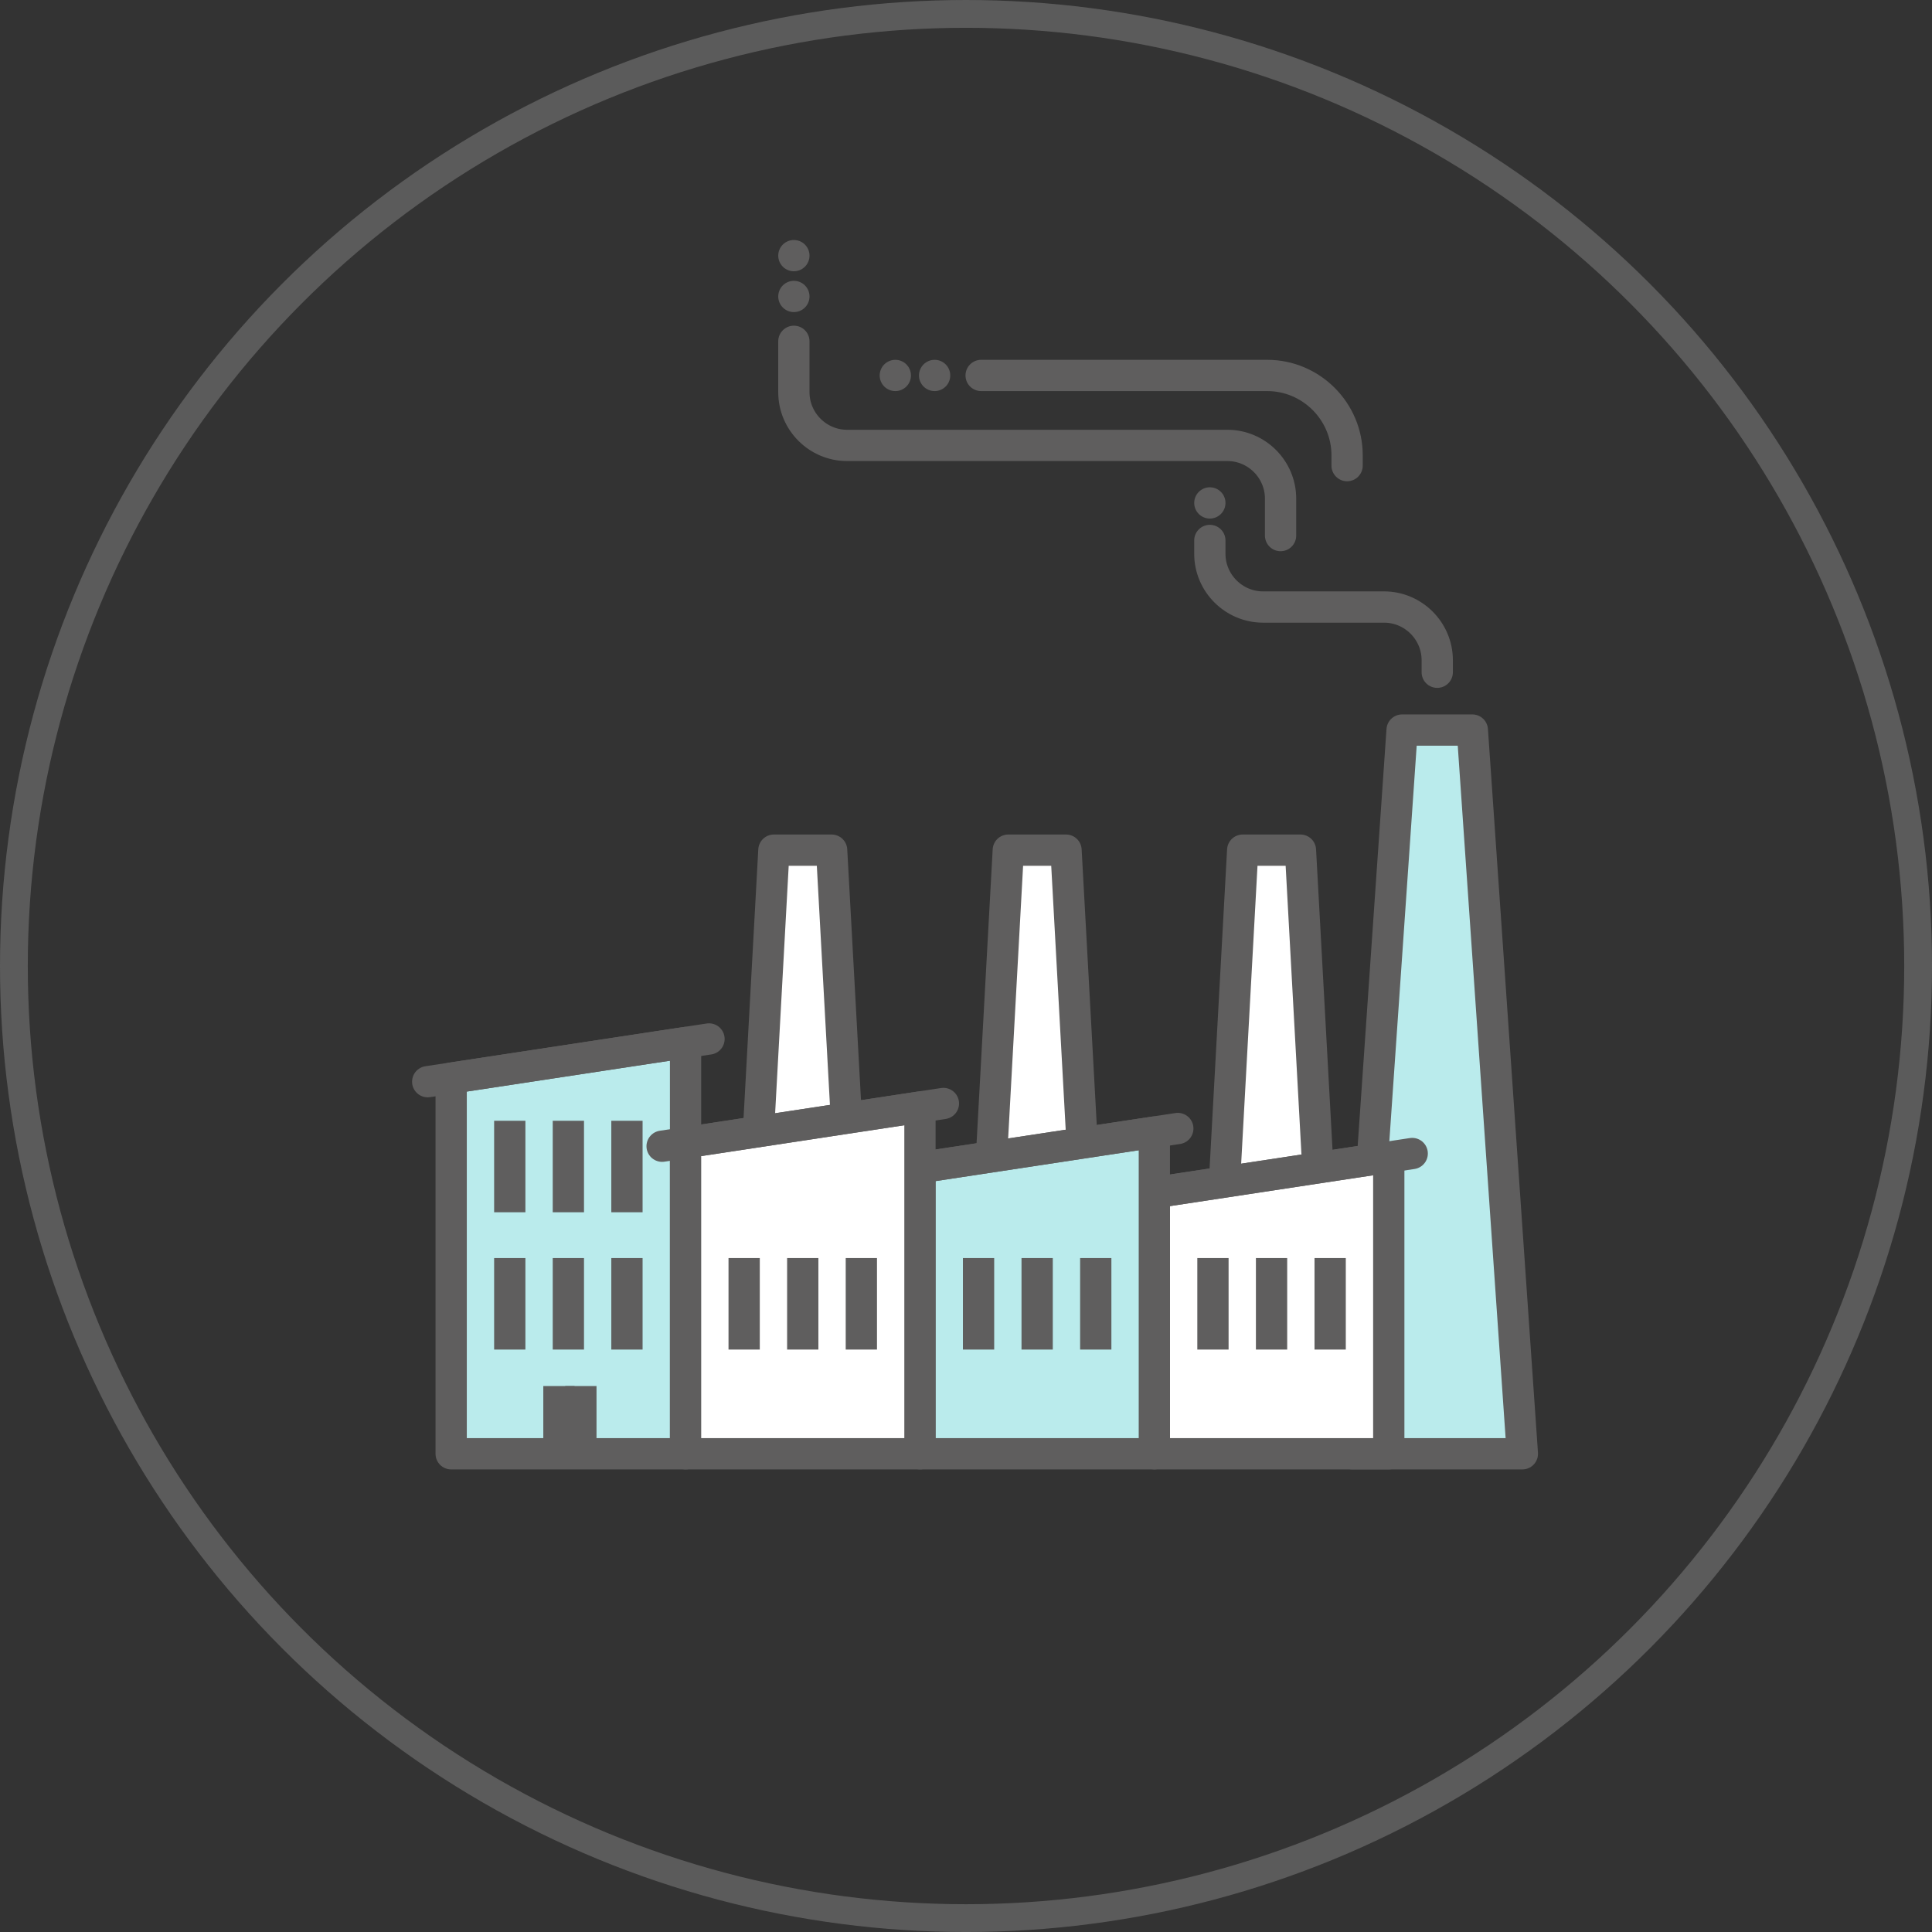 <?xml version="1.0" encoding="utf-8"?>
<!-- Generator: Adobe Illustrator 16.0.0, SVG Export Plug-In . SVG Version: 6.00 Build 0)  -->
<!DOCTYPE svg PUBLIC "-//W3C//DTD SVG 1.1//EN" "http://www.w3.org/Graphics/SVG/1.1/DTD/svg11.dtd">
<svg version="1.1" id="Layer_1" xmlns="http://www.w3.org/2000/svg" xmlns:xlink="http://www.w3.org/1999/xlink" x="0px" y="0px"
	 width="111.205px" height="111.206px" viewBox="0 0 111.205 111.206" enable-background="new 0 0 111.205 111.206"
	 xml:space="preserve">
<rect x="0" y="0" width="111.205" height="111.206" fill="#333333" stroke="none"/>
<g>
	<polygon fill="#BAEBEC" points="39.46,60.007 25.969,62.057 25.969,83.679 39.46,83.679 	"/>
	
		<polygon fill="none" stroke="#5F5E5E" stroke-width="1.8" stroke-linecap="round" stroke-linejoin="round" stroke-miterlimit="10" points="
		39.46,60.007 25.969,62.057 25.969,83.679 39.46,83.679 	"/>
	<line fill="#FFFFFF" x1="40.81" y1="59.802" x2="24.619" y2="62.262"/>
	
		<line fill="none" stroke="#5F5E5E" stroke-width="1.8" stroke-linecap="round" stroke-linejoin="round" stroke-miterlimit="10" x1="40.81" y1="59.802" x2="24.619" y2="62.262"/>
	
		<line fill="none" stroke="#5F5E5E" stroke-width="1.8" stroke-linejoin="round" stroke-miterlimit="10" x1="32.715" y1="72.414" x2="32.715" y2="77.681"/>
	
		<line fill="none" stroke="#5F5E5E" stroke-width="1.8" stroke-linejoin="round" stroke-miterlimit="10" x1="29.342" y1="72.414" x2="29.342" y2="77.681"/>
	
		<line fill="none" stroke="#5F5E5E" stroke-width="1.8" stroke-linejoin="round" stroke-miterlimit="10" x1="36.087" y1="72.414" x2="36.087" y2="77.681"/>
	
		<line fill="none" stroke="#5F5E5E" stroke-width="1.8" stroke-linejoin="round" stroke-miterlimit="10" x1="33.435" y1="79.779" x2="33.435" y2="83.606"/>
	
		<line fill="none" stroke="#5F5E5E" stroke-width="1.8" stroke-linejoin="round" stroke-miterlimit="10" x1="32.172" y1="79.779" x2="32.172" y2="83.606"/>
	
		<line fill="none" stroke="#5F5E5E" stroke-width="1.8" stroke-linejoin="round" stroke-miterlimit="10" x1="32.715" y1="64.51" x2="32.715" y2="69.777"/>
	
		<line fill="none" stroke="#5F5E5E" stroke-width="1.8" stroke-linejoin="round" stroke-miterlimit="10" x1="29.342" y1="64.51" x2="29.342" y2="69.777"/>
	
		<line fill="none" stroke="#5F5E5E" stroke-width="1.8" stroke-linejoin="round" stroke-miterlimit="10" x1="36.087" y1="64.51" x2="36.087" y2="69.777"/>
	<polygon fill="#BAEBEC" points="80.704,42.022 84.747,42.022 87.627,83.678 77.824,83.678 	"/>
	
		<polygon fill="none" stroke="#5F5E5E" stroke-width="1.8" stroke-linecap="round" stroke-linejoin="round" stroke-miterlimit="10" points="
		80.704,42.022 84.747,42.022 87.627,83.678 77.824,83.678 	"/>
	<polygon fill="#FFFFFF" points="75.995,69.776 74.853,48.934 71.529,48.934 70.386,69.776 	"/>
	
		<polygon fill="none" stroke="#5F5E5E" stroke-width="1.8" stroke-linecap="round" stroke-linejoin="round" stroke-miterlimit="10" points="
		75.995,69.776 74.853,48.934 71.529,48.934 70.386,69.776 	"/>
	<polygon fill="#FFFFFF" points="62.503,69.776 61.36,48.934 58.037,48.934 56.894,69.776 	"/>
	
		<polygon fill="none" stroke="#5F5E5E" stroke-width="1.8" stroke-linecap="round" stroke-linejoin="round" stroke-miterlimit="10" points="
		62.503,69.776 61.36,48.934 58.037,48.934 56.894,69.776 	"/>
	<polygon fill="#FFFFFF" points="49.011,69.776 47.868,48.934 44.545,48.934 43.402,69.776 	"/>
	
		<polygon fill="none" stroke="#5F5E5E" stroke-width="1.8" stroke-linecap="round" stroke-linejoin="round" stroke-miterlimit="10" points="
		49.011,69.776 47.868,48.934 44.545,48.934 43.402,69.776 	"/>
	<polygon fill="#FFFFFF" points="79.937,66.601 66.444,68.65 66.444,83.678 79.937,83.678 	"/>
	
		<polygon fill="none" stroke="#5F5E5E" stroke-width="1.8" stroke-linecap="round" stroke-linejoin="round" stroke-miterlimit="10" points="
		79.937,66.601 66.444,68.65 66.444,83.678 79.937,83.678 	"/>
	<line fill="#FFFFFF" x1="81.286" y1="66.396" x2="65.096" y2="68.855"/>
	
		<line fill="none" stroke="#5F5E5E" stroke-width="1.8" stroke-linecap="round" stroke-linejoin="round" stroke-miterlimit="10" x1="81.286" y1="66.396" x2="65.096" y2="68.855"/>
	
		<line fill="none" stroke="#5F5E5E" stroke-width="1.8" stroke-linejoin="round" stroke-miterlimit="10" x1="73.19" y1="72.414" x2="73.19" y2="77.681"/>
	
		<line fill="none" stroke="#5F5E5E" stroke-width="1.8" stroke-linejoin="round" stroke-miterlimit="10" x1="69.817" y1="72.414" x2="69.817" y2="77.681"/>
	
		<line fill="none" stroke="#5F5E5E" stroke-width="1.8" stroke-linejoin="round" stroke-miterlimit="10" x1="76.563" y1="72.414" x2="76.563" y2="77.681"/>
	<polygon fill="#BAEBEC" points="66.444,65.161 52.952,67.21 52.952,83.678 66.444,83.678 	"/>
	
		<polygon fill="none" stroke="#5F5E5E" stroke-width="1.8" stroke-linecap="round" stroke-linejoin="round" stroke-miterlimit="10" points="
		66.444,65.161 52.952,67.21 52.952,83.678 66.444,83.678 	"/>
	<line fill="#FFFFFF" x1="67.794" y1="64.956" x2="51.604" y2="67.415"/>
	
		<line fill="none" stroke="#5F5E5E" stroke-width="1.8" stroke-linecap="round" stroke-linejoin="round" stroke-miterlimit="10" x1="67.794" y1="64.956" x2="51.604" y2="67.415"/>
	
		<line fill="none" stroke="#5F5E5E" stroke-width="1.8" stroke-linejoin="round" stroke-miterlimit="10" x1="59.698" y1="72.414" x2="59.698" y2="77.681"/>
	
		<line fill="none" stroke="#5F5E5E" stroke-width="1.8" stroke-linejoin="round" stroke-miterlimit="10" x1="56.325" y1="72.414" x2="56.325" y2="77.681"/>
	
		<line fill="none" stroke="#5F5E5E" stroke-width="1.8" stroke-linejoin="round" stroke-miterlimit="10" x1="63.071" y1="72.414" x2="63.071" y2="77.681"/>
	<polygon fill="#FFFFFF" points="52.952,63.721 39.461,65.771 39.461,83.678 52.952,83.678 	"/>
	
		<polygon fill="none" stroke="#5F5E5E" stroke-width="1.8" stroke-linecap="round" stroke-linejoin="round" stroke-miterlimit="10" points="
		52.952,63.721 39.461,65.771 39.461,83.678 52.952,83.678 	"/>
	<line fill="#FFFFFF" x1="54.302" y1="63.516" x2="38.111" y2="65.976"/>
	
		<line fill="none" stroke="#5F5E5E" stroke-width="1.8" stroke-linecap="round" stroke-linejoin="round" stroke-miterlimit="10" x1="54.302" y1="63.516" x2="38.111" y2="65.976"/>
	
		<line fill="none" stroke="#5F5E5E" stroke-width="1.8" stroke-linejoin="round" stroke-miterlimit="10" x1="46.206" y1="72.414" x2="46.206" y2="77.681"/>
	
		<line fill="none" stroke="#5F5E5E" stroke-width="1.8" stroke-linejoin="round" stroke-miterlimit="10" x1="42.833" y1="72.414" x2="42.833" y2="77.681"/>
	
		<line fill="none" stroke="#5F5E5E" stroke-width="1.8" stroke-linejoin="round" stroke-miterlimit="10" x1="49.579" y1="72.414" x2="49.579" y2="77.681"/>
	<path fill="none" stroke="#5F5E5E" stroke-width="1.8" stroke-linecap="round" stroke-linejoin="round" stroke-miterlimit="10" d="
		M45.695,19.646v2.931c0,1.683,1.378,3.061,3.062,3.061h21.891c1.684,0,3.061,1.378,3.061,3.061v2.129"/>
	<path fill="none" stroke="#5F5E5E" stroke-width="1.8" stroke-linecap="round" stroke-linejoin="round" stroke-miterlimit="10" d="
		M69.638,31.108v0.77c0,1.684,1.379,3.062,3.063,3.062h6.964c1.683,0,3.062,1.377,3.062,3.061v0.693"/>
	<path fill="none" stroke="#5F5E5E" stroke-width="1.8" stroke-linecap="round" stroke-linejoin="round" stroke-miterlimit="10" d="
		M56.474,21.611h16.468c2.527,0,4.596,2.068,4.596,4.596v0.594"/>
	
		<line fill="none" stroke="#5F5E5E" stroke-width="1.8" stroke-linecap="round" stroke-linejoin="round" stroke-miterlimit="10" x1="51.534" y1="21.611" x2="51.534" y2="21.611"/>
	
		<line fill="none" stroke="#5F5E5E" stroke-width="1.8" stroke-linecap="round" stroke-linejoin="round" stroke-miterlimit="10" x1="69.638" y1="28.948" x2="69.638" y2="28.948"/>
	
		<line fill="none" stroke="#5F5E5E" stroke-width="1.8" stroke-linecap="round" stroke-linejoin="round" stroke-miterlimit="10" x1="53.796" y1="21.611" x2="53.796" y2="21.611"/>
	
		<line fill="none" stroke="#5F5E5E" stroke-width="1.8" stroke-linecap="round" stroke-linejoin="round" stroke-miterlimit="10" x1="45.695" y1="17.064" x2="45.695" y2="17.064"/>
	
		<line fill="none" stroke="#5F5E5E" stroke-width="1.8" stroke-linecap="round" stroke-linejoin="round" stroke-miterlimit="10" x1="45.695" y1="14.714" x2="45.695" y2="14.714"/>
	<circle fill="none" stroke="#5B5B5B" stroke-width="1.6" stroke-miterlimit="10" cx="55.603" cy="55.603" r="54.803"/>
</g>
</svg>
